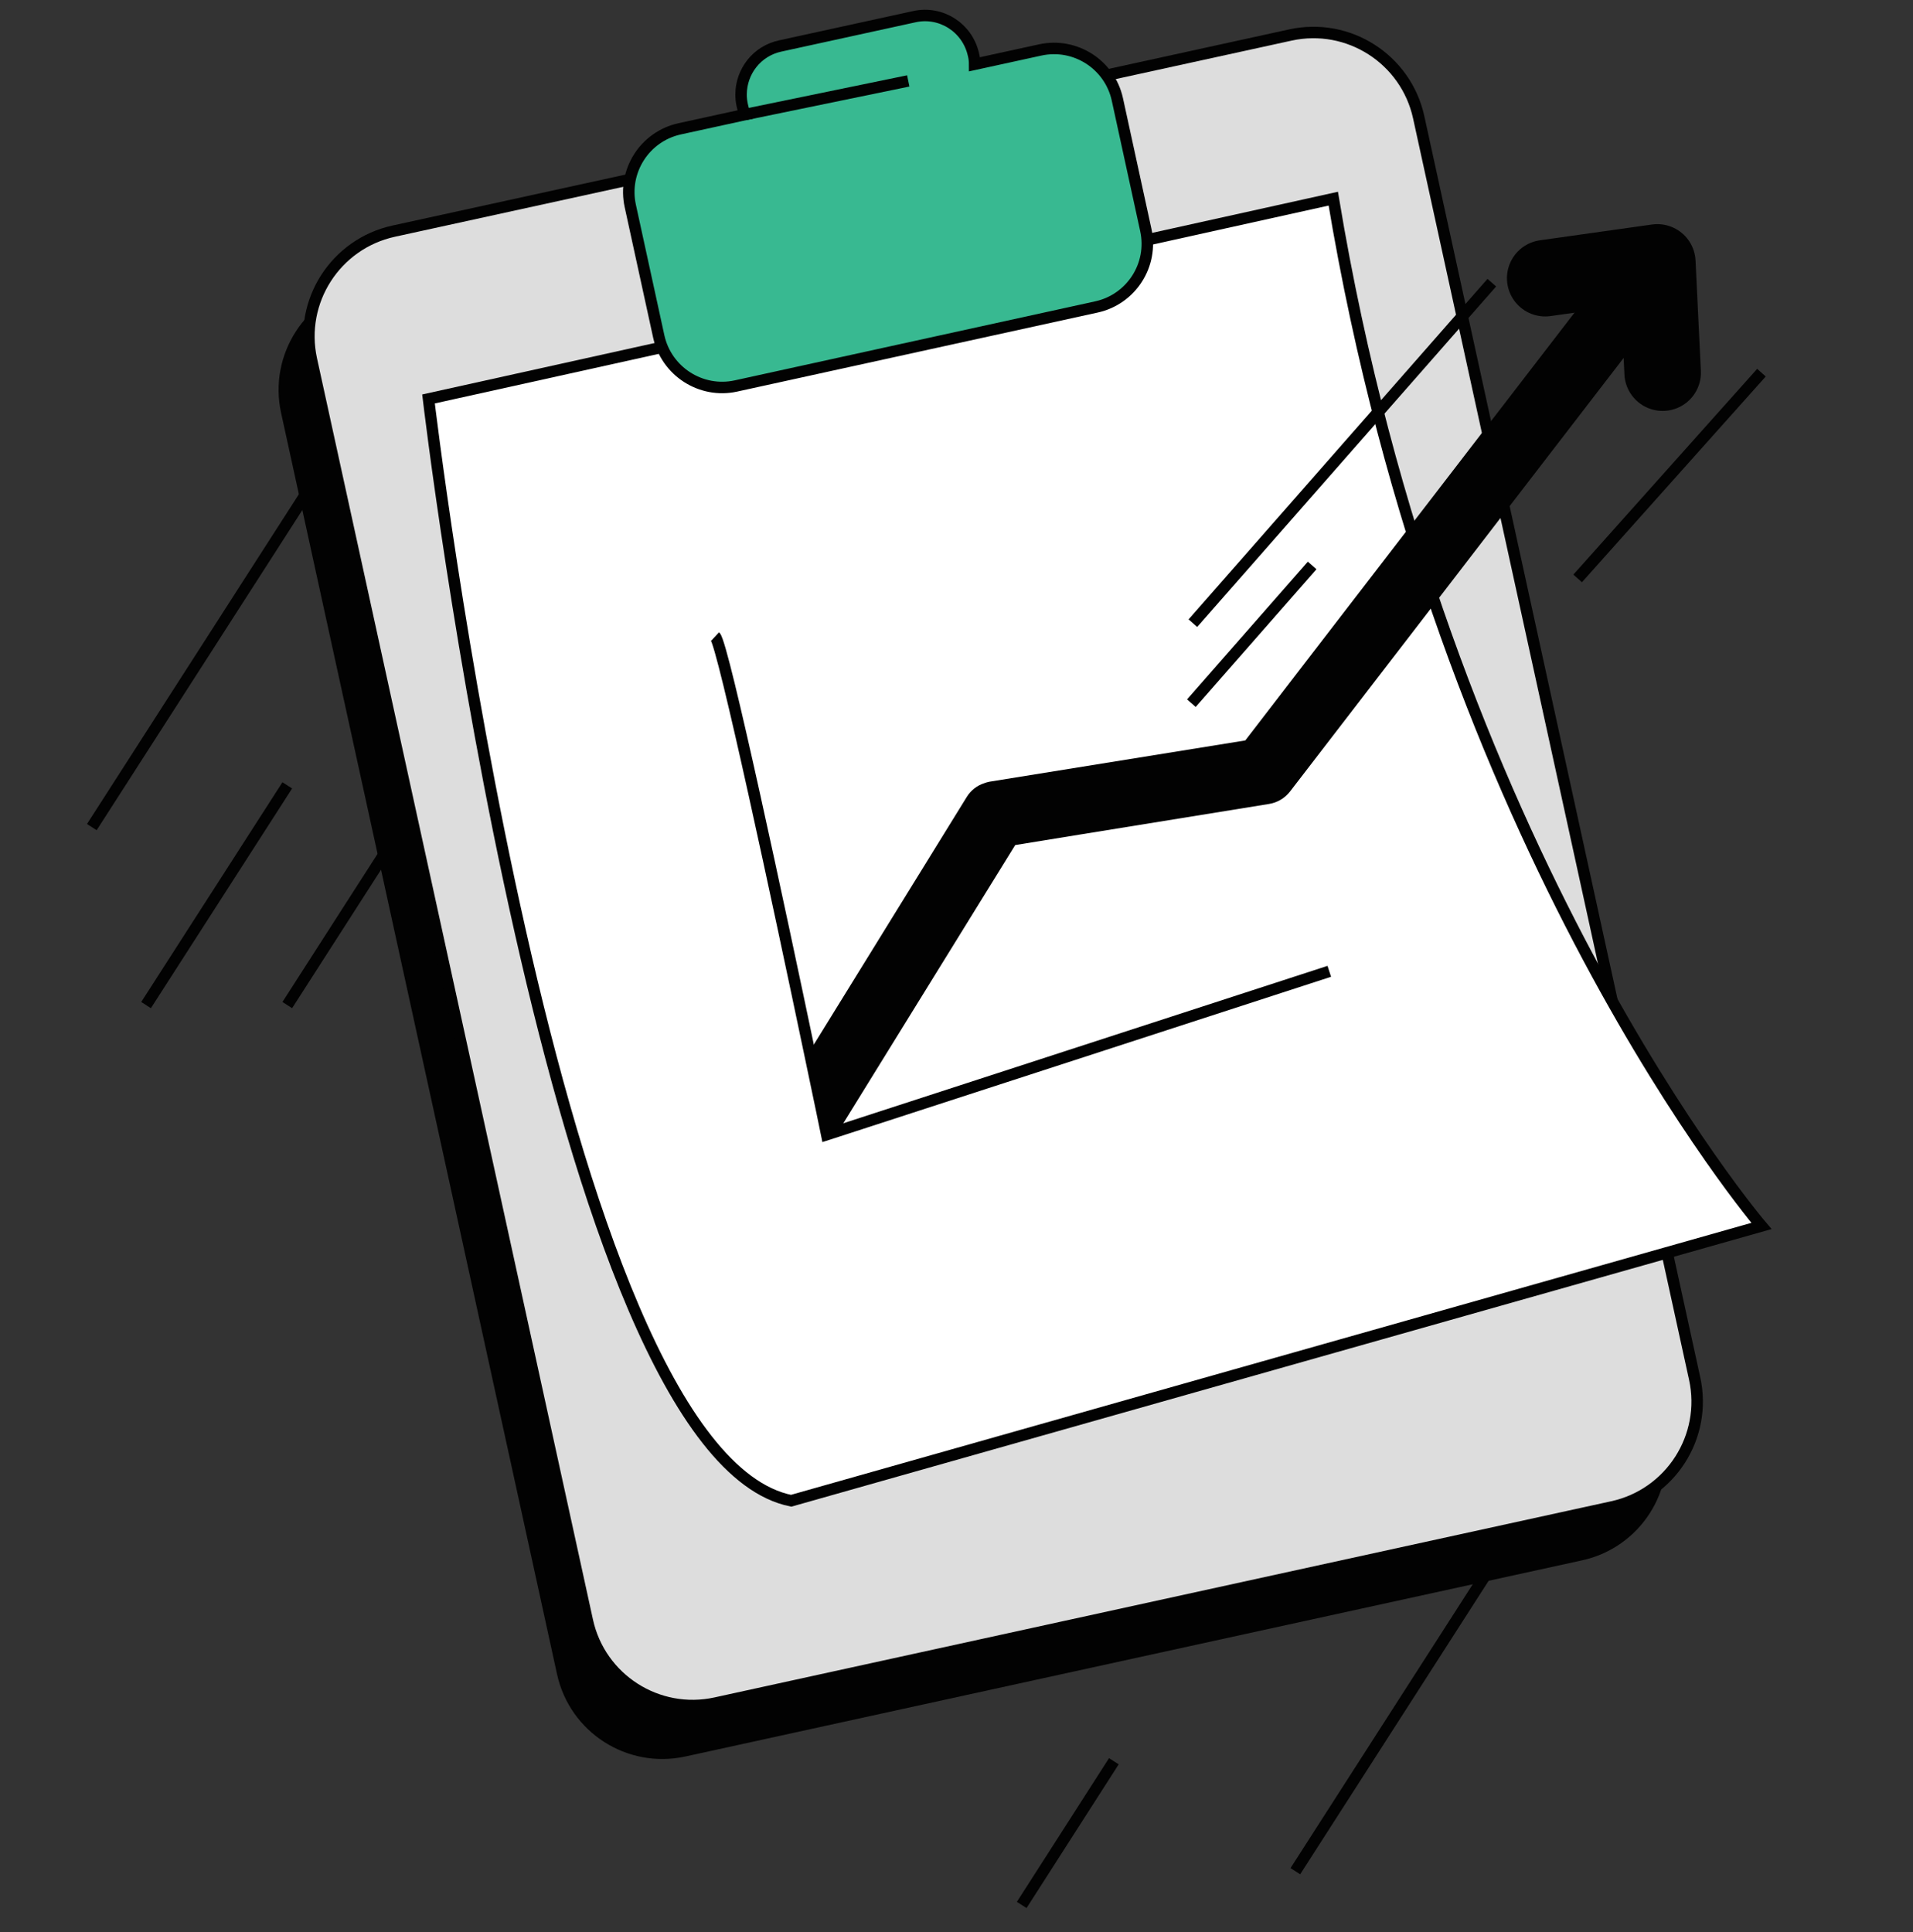 <svg xmlns="http://www.w3.org/2000/svg" width="100" height="101" viewBox="0 0 100 101" fill="none"><rect x="0" y="0" width="100" height="101" fill="#333333" stroke="none"/><g clip-path="url(#clip0_45_806)"><path d="M19.565 20.256L4.8 43.239" stroke="#020202" stroke-width="0.6" stroke-miterlimit="10"></path><path d="M82.469 74.838L67.713 97.821" stroke="#020202" stroke-width="0.6" stroke-miterlimit="10"></path><path d="M29.774 29.56L15.017 52.543" stroke="#020202" stroke-width="0.6" stroke-miterlimit="10"></path><path d="M15.017 41.056L7.635 52.543" stroke="#020202" stroke-width="0.6" stroke-miterlimit="10"></path><path d="M58.226 92.073L53.409 99.586" stroke="#020202" stroke-width="0.6" stroke-miterlimit="10"></path><path d="M65.868 4.625L18.994 14.88C15.954 15.545 14.029 18.548 14.694 21.588L29.119 87.525C29.784 90.565 32.787 92.49 35.828 91.825L82.701 81.571C85.742 80.906 87.667 77.902 87.002 74.862L72.577 8.926C71.912 5.885 68.909 3.96 65.868 4.625Z" fill="#020202"></path><path d="M67.453 1.83L20.579 12.084C17.538 12.749 15.613 15.753 16.278 18.793L30.703 84.729C31.368 87.769 34.372 89.695 37.412 89.03L84.286 78.775C87.326 78.11 89.251 75.106 88.586 72.066L74.161 6.13C73.496 3.09 70.493 1.165 67.453 1.83Z" fill="#DDDDDD" stroke="#020202" stroke-width="0.6" stroke-miterlimit="10"></path><path d="M22.4 20.856C22.4 20.856 28.878 75.925 41.356 78.456L92.078 64.091C92.078 64.091 75.365 44.525 69.696 10.386L22.4 20.856Z" fill="white" stroke="#020202" stroke-width="0.6" stroke-miterlimit="10"></path><path d="M69.487 50.778L43.757 59.143L43.217 59.317C43.217 59.317 42.861 57.569 42.313 54.978C40.783 47.673 37.8 33.656 37.383 33.273" fill="white"></path><path d="M69.487 50.778L43.757 59.143L43.217 59.317C43.217 59.317 42.861 57.569 42.313 54.978C40.783 47.673 37.8 33.656 37.383 33.273" stroke="#020202" stroke-width="0.6" stroke-miterlimit="10"></path><path d="M87.252 15.621L67.435 41.378C67.165 41.725 66.774 41.96 66.33 42.03L56.391 43.638L53.069 44.178L44.043 58.786C43.956 58.917 43.861 59.038 43.757 59.143L43.217 59.317C43.217 59.317 42.861 57.569 42.313 54.978L50.53 41.673C50.739 41.325 51.069 41.065 51.452 40.943C51.539 40.908 51.635 40.882 51.73 40.864L65.096 38.708L84.496 13.499C85.078 12.734 86.174 12.595 86.939 13.178C87.696 13.76 87.843 14.856 87.252 15.621Z" fill="#020202"></path><path d="M80.774 14.543L86.635 13.717L86.913 19.482" stroke="#020202" stroke-width="4" stroke-linecap="round" stroke-linejoin="round"></path><path d="M57.313 16.047L38.47 20.178C36.644 20.578 34.835 19.412 34.435 17.586L32.948 10.769C32.548 8.943 33.704 7.134 35.531 6.734L38.957 5.986C38.887 5.83 38.835 5.673 38.8 5.499C38.757 5.308 38.739 5.125 38.739 4.943C38.739 3.743 39.565 2.665 40.783 2.404L47.791 0.873C49.191 0.56 50.574 1.447 50.887 2.856C50.931 3.021 50.948 3.195 50.948 3.36L54.374 2.612C56.2 2.212 58.009 3.369 58.409 5.195L59.896 12.021C60.296 13.847 59.139 15.647 57.313 16.047Z" fill="#38B991"></path><path d="M57.313 16.047L38.47 20.178C36.644 20.578 34.835 19.412 34.435 17.586L32.948 10.769C32.548 8.943 33.704 7.134 35.531 6.734L38.957 5.986C38.887 5.83 38.835 5.673 38.8 5.499C38.757 5.308 38.739 5.125 38.739 4.943C38.739 3.743 39.565 2.665 40.783 2.404L47.791 0.873C49.191 0.56 50.574 1.447 50.887 2.856C50.931 3.021 50.948 3.195 50.948 3.36L54.374 2.612C56.2 2.212 58.009 3.369 58.409 5.195L59.896 12.021C60.296 13.847 59.139 15.647 57.313 16.047Z" stroke="#020202" stroke-width="0.6" stroke-miterlimit="10"></path><path d="M38.956 5.986L47.478 4.23" stroke="#020202" stroke-width="0.6" stroke-miterlimit="10"></path><path d="M92.078 19.482L82.47 30.238" stroke="#020202" stroke-width="0.6" stroke-miterlimit="10"></path><path d="M62.357 32.578L77.983 14.778" stroke="#020202" stroke-width="0.6" stroke-miterlimit="10"></path><path d="M62.278 36.76L68.591 29.56" stroke="#020202" stroke-width="0.6" stroke-miterlimit="10"></path></g><defs><clipPath id="clip0_45_806"><rect width="100" height="100" fill="white" transform="translate(0 0.143)"></rect></clipPath></defs></svg>